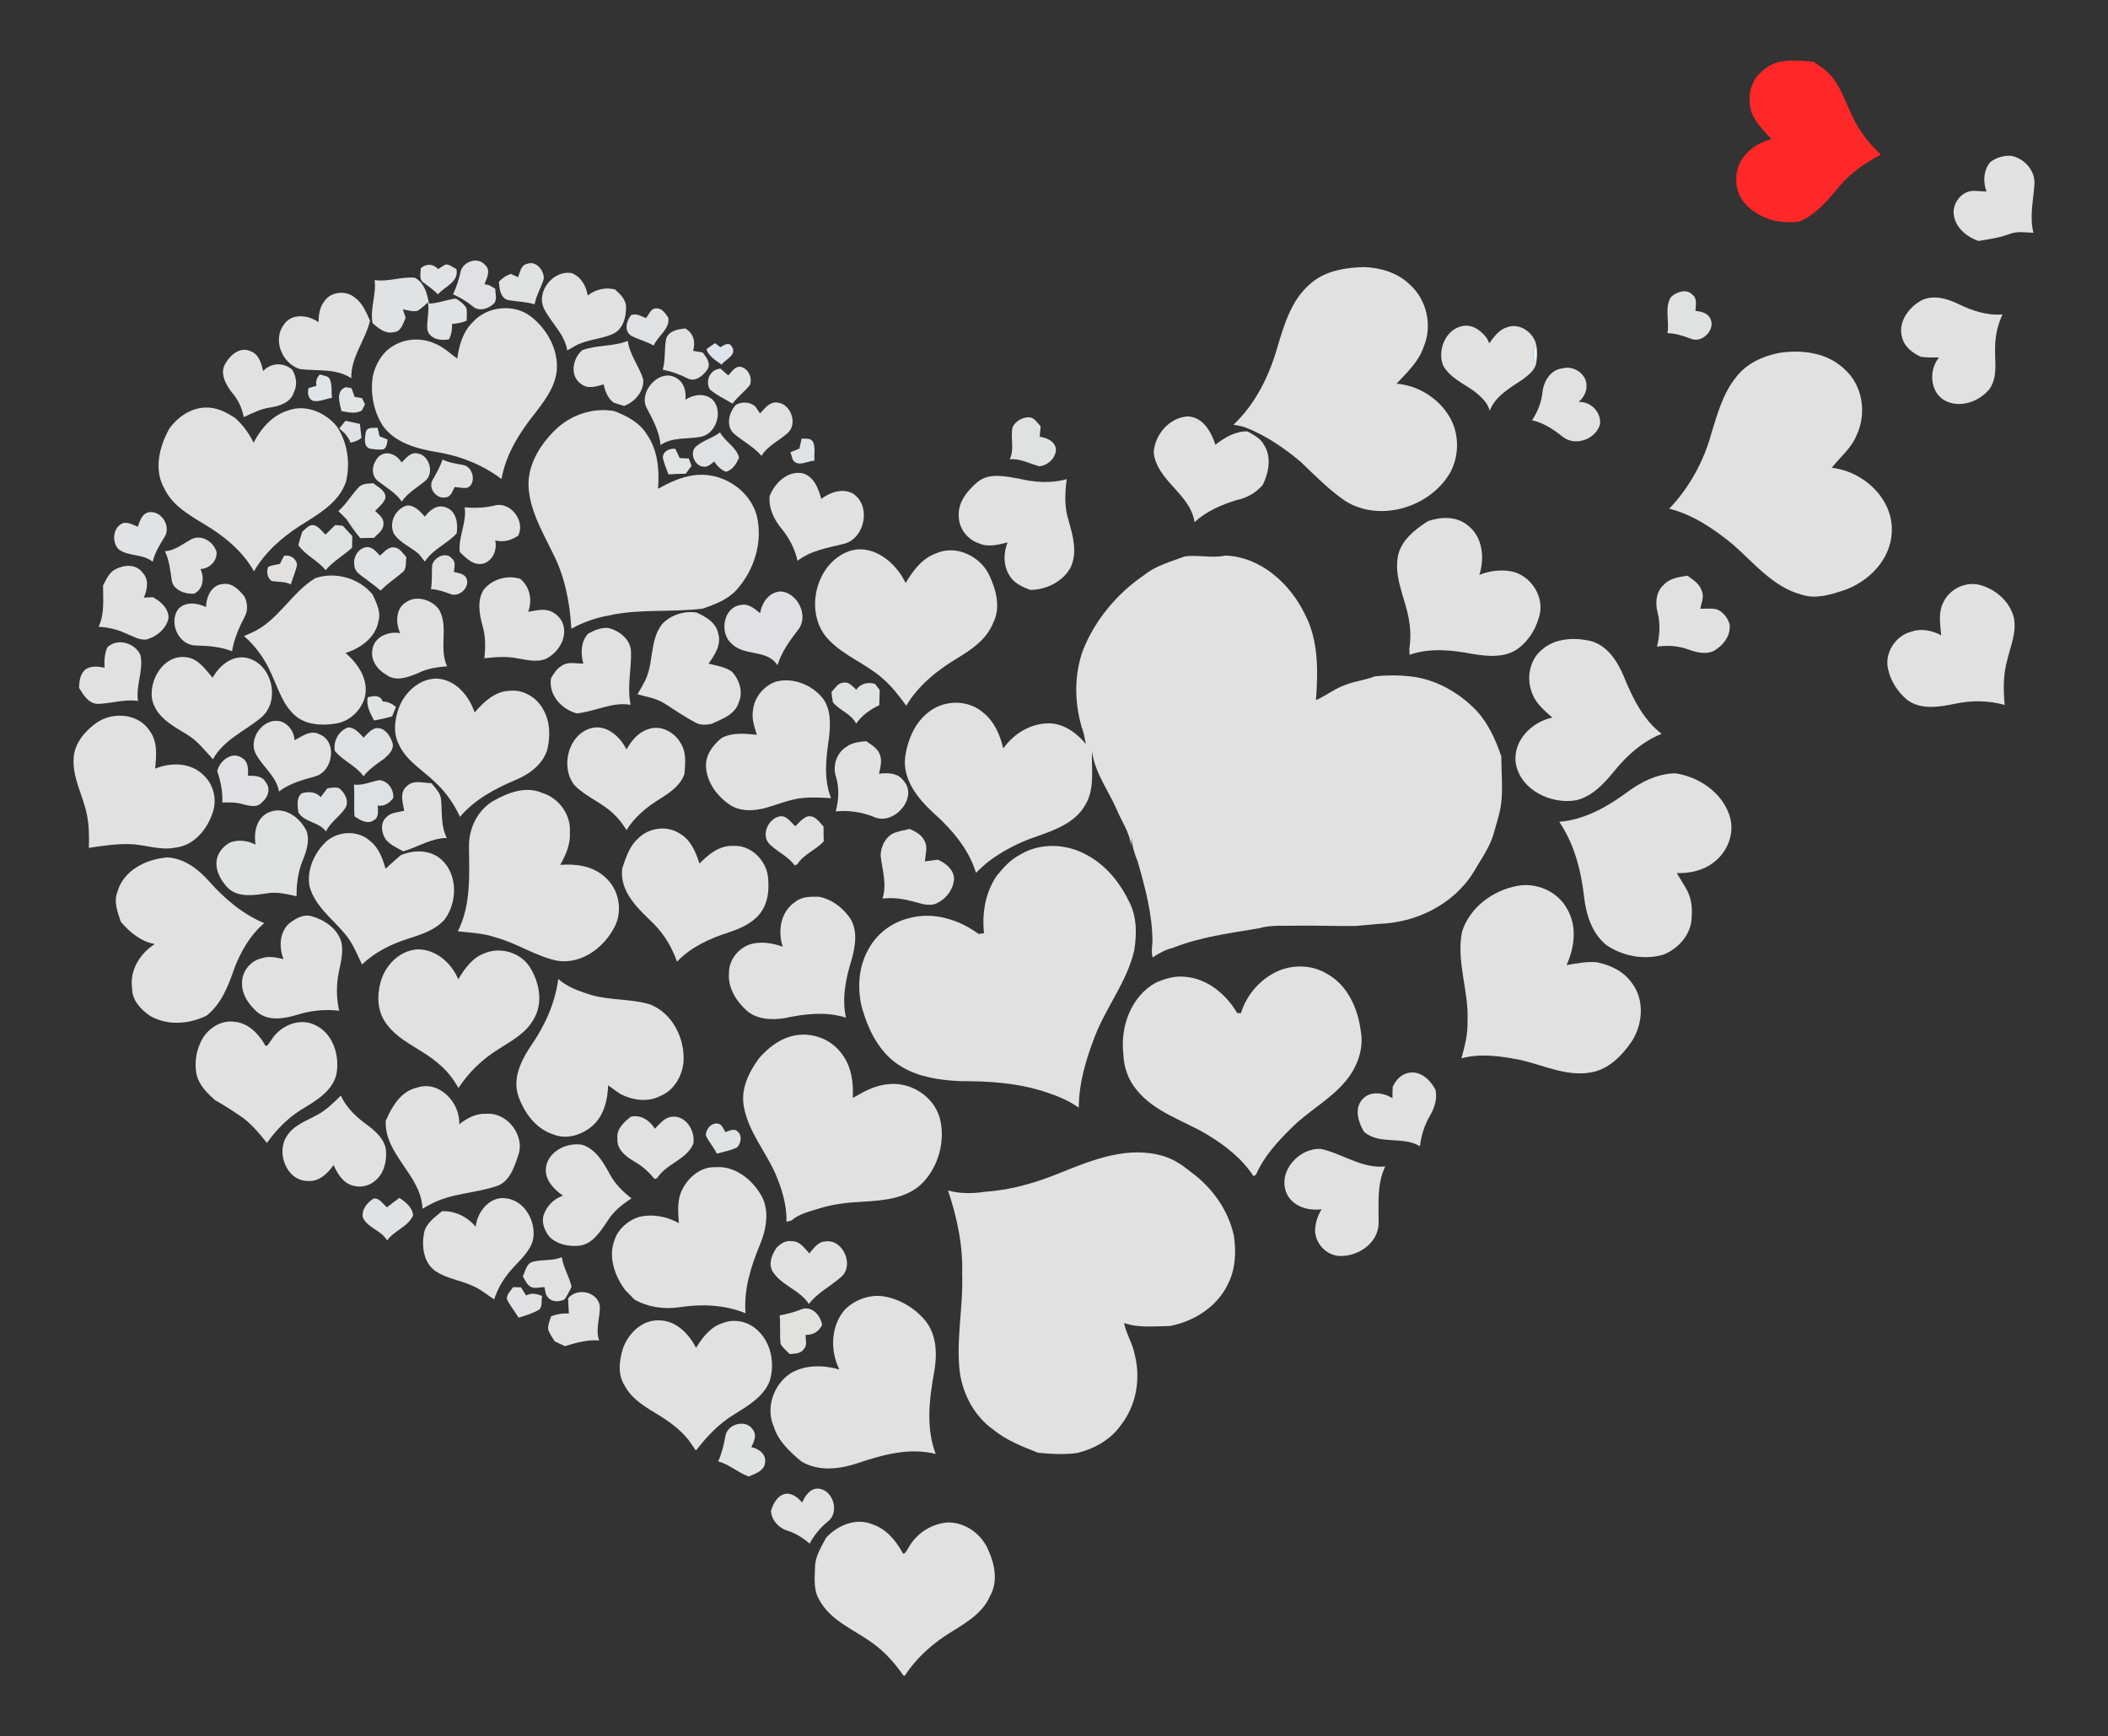 <?xml version="1.0" encoding="utf-8"?>
<!DOCTYPE svg PUBLIC "-//W3C//DTD SVG 1.1//EN" "http://www.w3.org/Graphics/SVG/1.1/DTD/svg11.dtd">
<svg version="1.1" id="Layer_1" xmlns="http://www.w3.org/2000/svg" xmlns:xlink="http://www.w3.org/1999/xlink" x="0px" y="0px"
	 viewBox="1075.385 392.467 826.658 680.962" enable-background="new 1075.385 392.467 826.658 680.962"
	 xml:space="preserve">
<rect x="1075.385" y="392.467" width="826.658" height="680.962" fill="#333333" stroke="none"/>
<g id="_x23_398ec9ff">
</g>
<g id="_x23_3c96d4ff">
</g>
<g id="_x23_3e9cddff">
</g>
<g id="_x23_3b96d5ff">
</g>
<g id="_x23_3a90cdff">
</g>
<g id="_x23_388bc7ff">
</g>
<g id="_x23_3585beff">
</g>
<g id="_x23_327eb4ff">
</g>
<g id="_x23_2f77aaff">
</g>
<g id="_x23_2e72a3ff">
</g>
<g id="_x23_2c6e9eff">
</g>
<g id="_x23_2a6995ff">
</g>
<g id="_x23_286591ff">
</g>
<g id="_x23_266088ff">
</g>
<g id="_x23_255c83ff">
</g>
<g id="_x23_41a2e5ff">
</g>
<g id="_x23_43a7ebff">
</g>
<g id="_x23_45adebff">
</g>
<g id="_x23_46adf1ff">
</g>
<g id="_x23_49b5f1ff">
</g>
<g id="_x23_48b3f6ff">
</g>
<g id="_x23_4bbcfbff">
</g>
<g id="_x23_4fc4feff">
</g>
<g id="_x23_52cdffff">
</g>
<g id="_x23_56d5feff">
</g>
<g id="_x23_59ddffff">
</g>
<g id="_x23_3789c2ff">
</g>
<g id="_x23_3c95d4ff">
</g>
<g id="_x23_5ee7ffff">
</g>
<g id="_x23_3b92d1ff">
</g>
<g id="_x23_388cc8ff">
</g>
<g id="_x23_3e9cdcff">
</g>
<g id="_x23_337fb5ff">
</g>
<g id="_x23_63f1ffff">
</g>
<g id="_x23_7a9fb5ff">
</g>
<g id="_x23_2d72a3ff">
</g>
<g id="_x23_22567dff">
</g>
<g id="_x23_2c6d9bff">
</g>
<g id="_x23_3583bbff">
</g>
<g id="_x23_6bfaffff">
</g>
<g id="_x23_3789c3ff">
</g>
<g id="_x23_205073ff">
</g>
<g id="_x23_3c96d5ff">
</g>
<g>
	<path fill="#FF2728" d="M1766.43,420.4c5.25-5.3,13.2-4.24,19.95-3.78c2.79,1.8,5.64,3.65,7.7,6.32
		c3.17,4.12,4.91,9.09,7.08,13.77c2.67,6.25,6.86,11.77,11.82,16.39c-5.87,3.16-11.57,6.89-15.92,12.02
		c-4.61,5.55-9.32,11.44-16.19,14.28c-6.05,0.69-12.53-0.25-17.51-3.95c-4.2-2.59-7.28-7.4-7.05-12.42
		c-0.5-7.91,6.45-14.39,13.79-15.93c-2.93-3.14-6.02-6.31-7.74-10.29C1760.41,431.17,1761.56,424.22,1766.43,420.4z"/>
	<path fill="#E1E1E1" d="M1855.91,456c2.3-1.7,5.27-2.66,8.16-2.42c5.22,1,9.69,5.96,9.09,11.46
		c-0.41,6.23-1.95,12.51-0.35,18.72c-3.18-0.1-6.49-0.72-9.52,0.53c-3.88,1.47-8.01,2-12.06,2.69
		c-4.51-1.56-9.02-5.22-9.65-10.21c-0.75-4.72,3.41-9.87,8.33-9.43c1.47,0.05,2.97,0.14,4.49,0.24
		C1852.97,463.73,1853.19,459.22,1855.91,456z"/>
	<path fill="#E1E1E1" d="M1589.03,503.94c5.72-5.23,13.74-6.53,21.22-6.73c6.44,0.22,13.11,2.16,17.85,6.73
		c6.8,5.93,9.13,16.29,5.57,24.58c-1.97,5.84-6.55,10.05-10.63,14.43c8.04,0.62,15.69,5.19,20.1,11.93
		c4.43,6.43,4.73,15.33,1.3,22.26c-7.52,14.06-27.57,20.44-41.36,11.89c-6.53-4.42-12-10.09-17.68-15.48
		c-6.55-5.5-13.79-10.42-21.79-13.53c-1.5-0.49-3.01-0.71-4.52-0.96c8.78-8.32,14.22-19.54,17.41-31.07
		C1579.12,519.34,1581.93,510.05,1589.03,503.94z"/>
	<path fill="#E1E1E1" d="M1288.94,513.92c-3.77-6.7,3.31-15.73,10.68-14.33c3.61,1.41,5.66,5.07,6.24,8.76
		c3.04-2.36,6.9-3.34,10.69-2.37c2.06,1.82,4.37,3.99,4.34,6.99c0.08,4.05-1.33,8.95-5.44,10.58
		c-5.12,2.19-11.04,2.1-15.75,5.32c-0.47,0.25-1.41,0.74-1.88,0.99C1296.81,523.53,1291.76,519.33,1288.94,513.92z"/>
	<path fill="#E1E1E1" d="M1202.65,510.52c2.61-3.81,8.57-4.26,11.97-1.27c3,2.2,4.37,5.73,5.87,9c-1.85,7.75-7.6,14.29-7.33,22.57
		c-5.97-4-13.47-2.73-20.22-3.62c-6.98-2.19-10.8-11.54-6.16-17.54c3.06-4.46,9.55-3.67,13.48-0.85
		C1200.37,515.91,1200.74,512.84,1202.65,510.52z"/>
	<path fill="#E1E1E1" d="M1829.19,510.11c4.61-2.04,9.85-0.54,14.16,1.58c5.37,2.63,11.25,4.59,17.32,4.1
		c-1.79,3.81-2.77,7.97-2.87,12.17c-0.37,5.6,1.27,11.86-2.07,16.85c-3.99,5.26-12.12,8.07-18.06,4.52
		c-5.54-3.48-5.89-11.87-1.9-16.66c-2.37,0.02-4.72,0.01-7.05-0.24c-3.32-1.5-6.51-3.93-7.43-7.63
		C1819.51,518.74,1824.04,512.81,1829.19,510.11z"/>
	<path fill="#E1E1E1" d="M1260.8,518.8c5.56-6.24,15.94-7.35,22.64-2.3c5.96,4.58,10.31,11.82,10.35,19.46
		c0.1,6.84-4.05,12.68-8.04,17.86c-6.24,7.77-11.99,16.54-13.69,26.53c-7.44-5.64-16.31-9.12-25.49-10.61
		c-7.72-1.29-16.13-3.54-20.99-10.18c-3.75-5.8-5.09-12.99-3.95-19.78c1.11-4.79,3.87-9.44,8.28-11.85
		c4.78-2.82,10.87-3.01,15.92-0.77c3.37,1.31,5.99,3.85,8.87,5.96C1255.4,527.92,1256.91,522.55,1260.8,518.8z"/>
	<path fill="#E1E1E1" d="M1641.27,535.72c-2.29-5.95,1.05-14.23,7.73-15.4c3.96-0.75,7.41,1.93,9.58,4.98
		c0.2,0.45,0.61,1.35,0.81,1.8c1.87-2.58,3.88-5.39,7.11-6.33c4.98-1.78,10.39,2.21,11.38,7.13
		c-1.82,2.09-1.42,4.91-0.08,7.14c-0.63,2.81-3.21,4.63-5.37,6.29c-4.91,3.29-10.63,6.43-12.86,12.25
		c-0.76-3.24-3.41-5.48-5.83-7.52C1649.37,542.9,1643.96,540.68,1641.27,535.72z"/>
	<path fill="#E1E1E1" d="M1163.86,534.92c1.87-3.37,5.88-6.65,9.89-4.67c3.2,1.21,4.1,4.74,4.85,7.72c3-3.28,8.05-3.49,11.38-0.51
		c1.64,2.71,2.13,6.09,0.59,8.99c-1.22,3.97-5.61,5.24-9.26,5.84c-3.7,0.5-6.99,2.27-10.34,3.76
		c-0.66-3.55-2.2-6.83-4.56-9.54C1163.97,543.4,1161.35,538.68,1163.86,534.92z"/>
	<path fill="#E1E1E1" d="M1756.31,540.24c4.04-5.24,10.33-8.09,16.69-9.35c8.91-1.41,19.01-0.16,25.73,6.39
		c7.08,6.22,8.73,17.17,4.86,25.57c-2.02,5.25-6.5,8.79-9.89,13.08c12.37,1.33,24.14,12.08,23.56,25.07
		c-0.36,10.91-9.1,19.71-19.02,23.05c-5.18,1.67-10.84,3.45-16.24,1.66c-11.24-2.92-18.72-12.44-27.1-19.76
		c-7.38-6.02-15.57-11.64-24.91-13.98c7.91-8.33,13.58-18.62,16.56-29.71C1748.92,554.6,1751.12,546.55,1756.31,540.24z"/>
	<path fill="#E1E1E1" d="M1688.07,536.95c4.36-1.32,9.72,2.23,9.46,7c0.05,2.48-1.33,4.59-3.1,6.19
		c4.72-0.38,9,4.05,8.39,8.75c-1.64,5.87-9.72,8.78-14.59,4.89c-3.6-2.86-7.48-5.47-12.04-6.49
		c2.18-3.34,3.72-7.11,4.09-11.11C1680.76,541.98,1683.48,537.41,1688.07,536.95z"/>
	<path fill="#E1E1E1" d="M1188.4,553.43c6.83-2.5,14.49,0.74,18.96,6.12c4.29,6.25,5.45,14.3,3.77,21.61
		c-2.73,8.54-11.13,13.08-18.22,17.58c-7.09,4.58-13.69,10.41-17.93,17.8c-4.52-8.11-12.01-14.09-19.91-18.73
		c-5.82-3.55-12.14-7.24-15.19-13.65c-4.29-7.39-2.05-16.53,1.9-23.56c3.27-4.6,8.42-8.17,14.21-8.29
		c4.3-0.16,8.27,1.82,11.72,4.2c2.99,2.68,5.35,5.97,7.13,9.57C1177.72,560.48,1182.19,555.31,1188.4,553.43z"/>
	<path fill="#E1E1E1" d="M1293.13,561.06c6.06-5.88,14.69-8.84,23.08-7.39c5,1.9,10.07,4.54,12.92,9.29
		c4.25,6.17,4.88,13.91,4.3,21.18c4.34-2.35,8.86-4.58,13.82-5.24c10.73-1.71,22.26,5.43,24.97,16.06
		c2.36,10.28-1.13,21.32-8.17,29.03c-3.46,3.71-8.32,5.49-12.98,7.15c-12.3,1.57-24.84-0.01-37.01,2.71
		c-5.12,0.93-10.08,2.68-14.63,5.19c-0.55-10.26-2.54-20.51-7.29-29.7c-0.19-0.39-0.58-1.18-0.78-1.58
		c-3.87-7.81-8.28-15.77-8.72-24.67C1282.38,574.55,1287.24,566.83,1293.13,561.06z"/>
	<path fill="#E1E1E1" d="M1527.81,570.06c0.32-7.02,6.08-13.8,13.24-14.28c6.07,0.16,9.31,6,10.94,11.1
		c3.69-2.78,7.76-5.36,12.59-5.23c2.41,1.4,5.14,2.67,6.48,5.29c3.07,4.71,1.86,10.87-0.44,15.63c-2.58,3.1-6.3,5.2-10.23,6
		c-5.99,1.84-11.89,4.37-16.56,8.65C1542.13,586.1,1529.22,581.21,1527.81,570.06z"/>
	<path fill="#E1E1E1" d="M1377.21,586.98c2.02-5.08,6.89-9.91,12.78-8.94c4.49,1.17,6.43,6.01,7.44,10.1
		c3.45-2.63,8.37-4.33,12.44-2.1c7.22,4.73,4.77,17.33-3.26,19.65c-6.38,1.6-13.13,2.58-18.48,6.73
		c-0.99-4.58-3.15-8.78-6.08-12.4C1378.99,596.35,1376.72,591.9,1377.21,586.98z"/>
	<path fill="#E1E1E1" d="M1458.63,581.59c4.59-3.88,11.01-2.31,16.38-1.4c6.1,1.48,12.58,1.94,18.69,0.19
		c-0.69,5.33-0.99,10.87,0.69,16.07c1.69,6.01,3.71,12.81,0.73,18.77c-3.12,5.47-9.56,8.59-15.74,8.6
		c-2.77-1.07-5.65-2.3-7.5-4.72c-3-3.91-3.22-9.42-1.36-13.88c-3.59,0.82-7.47,1.97-11.02,0.41c-4.59-1.38-8.07-5.78-8.13-10.6
		C1450.93,589.58,1454.7,584.9,1458.63,581.59z"/>
	<path fill="#E1E1E1" d="M1635.34,596.87c5.01-1.74,10.96-2.04,15.36,1.43c6.09,4.39,7,12.88,4.82,19.62
		c4.1-1.63,8.66-2.2,13.02-1.28c6.99,1.73,12.1,9.21,10.74,16.37c-1.13,5.34-4.08,10.41-8.45,13.73
		c-5.17,3.83-11.99,3.17-17.95,2.2c-8.12-1.57-16.77-2.44-24.73,0.32c-0.02-0.55-0.07-1.65-0.09-2.2
		c0.47-3.33,0.58-6.72,0.06-10.04c-1.04-8.81-6.08-17.03-4.61-26.11C1624.64,604.5,1630.18,600.19,1635.34,596.87z"/>
	<path fill="#E1E1E1" d="M1408.13,608.71c9.43-3.3,18.55,4.26,22.4,12.4c2.86-4.79,6.42-9.66,11.9-11.6
		c7.68-3.51,17.16,0.94,20.75,8.25c2.83,5.82,4.8,12.99,1.63,19.09c-2.42,6.15-8.05,10.09-13.47,13.42
		c-8.06,4.79-15.72,10.8-20.57,18.97c-2.81-3.88-5.74-7.71-9.41-10.82c-6.47-5.67-14.89-8.69-20.89-14.93
		C1390.51,633.41,1394.86,613.7,1408.13,608.71z"/>
	<path fill="#E1E1E1" d="M1524.13,617.95c4.61-3.7,10.39-5.19,15.82-7.25c5.32-0.76,10.7,0.82,16.03-0.35
		c13.9,0.53,25.44,11.11,31.22,23.2c5.32,10.28,5.07,22.26,4.24,33.5c4-1.74,7.44-4.61,11.62-6
		c3.68-1.49,7.71-1.81,11.41-3.33c4.5-0.48,9.07-0.52,13.58-0.03c10.17,0.98,19.56,6.35,26.53,13.68
		c4.56,5.05,7.38,11.36,9.54,17.74c0.01,6.3,0.7,12.63-0.11,18.92c-0.6,4.15-2.02,8.13-3.11,12.17
		c-1.7,5.16-4.94,9.59-7.62,14.26c-7.81,12.69-22.62,19.96-37.28,20.34c-3.01,0.26-6,0.59-8.98,0.82
		c-7.35,0.08-14.69-0.18-22.03-0.13c-5.4,0.19-10.9-0.43-16.16,1.08c-11.36,1.91-22.91,3.38-33.67,7.7
		c-2.84,0.65-5.36,2.11-7.75,3.71c-0.6-1.99-0.23-4.03-0.1-6.03c0.04-10.76-2.82-21.2-5.74-31.47
		c-1.2-3.09-2.35-6.22-2.39-9.57c-0.11,1.06-0.21,2.13-0.28,3.21c-0.48-5.2-3.7-9.49-5.61-14.21
		c-3.32-7.54-8.57-14.38-9.66-22.73c-0.33,6.96,1.19,14.52-2.58,20.85c-3.99,7.22-12.26,10.06-19.57,12.63
		c-6.83,2.35-13.32,5.69-19.02,10.12c-1.51,1.26-2.92,2.63-4.33,3.99c-2.89-9.33-9.38-16.93-16.53-23.33
		c-6.27-5.73-12.51-13.39-11.21-22.47c1.05-6.8,4.02-13.7,9.83-17.72c6.04-4.42,15.15-4.28,20.8,0.76
		c4.32,3.45,6.54,8.74,7.8,13.99c4.28-6.08,11.38-10.27,18.96-9.81c5.48,0.52,9.98,3.95,13.42,8.05
		c-0.46-2.32-0.83-4.58-1.67-6.76c-2.8-9.67-2.92-20.22,0.45-29.77C1504.74,635.63,1513.43,625.23,1524.13,617.95z"/>
	<path fill="#E1E1E1" d="M1198.96,619.24c7.86-2.72,17.24-0.08,22.52,6.36c1.48,3.24,3.39,6.74,2.34,10.42
		c-1.12,6.45-7.03,10.72-12.94,12.53c5.03,4.33,9.24,10.53,7.55,17.51c-1.55,5.08-5.82,9.2-11.11,10.14
		c-5.53,0.92-11.93,0.72-16.32-3.21c-4.73-4.17-6.5-10.44-9.07-15.95c-2.47-5.77-6.1-11.02-10.86-15.12
		c0.95-0.42,1.91-0.83,2.89-1.26C1184.38,636.09,1189.49,625.06,1198.96,619.24z"/>
	<path fill="#E1E1E1" d="M1727.85,621.8c2.35-2.61,5.99-3,9.26-3.57c2.17,1.59,4.75,3.11,5.58,5.87c1.14,2.3-0.12,4.79-0.52,7.12
		c2.12,0.01,4.34-0.28,6.47,0.22c2.45,0.93,4.18,3.27,4.98,5.71c0.61,3.91-1.73,7.56-4.85,9.71c-3.12,2.64-7.61,1.68-11.1,0.4
		c-3.99-1.52-8.3-1.82-12.49-1.18c1.11-4.4,1.35-9.01,0.24-13.44C1724.41,628.93,1724.8,624.48,1727.85,621.8z"/>
	<path fill="#E1E1E1" d="M1264.94,623.93c3.3-4.32,9.25-6.04,14.43-4.48c3.87,3.18,4.85,8.37,3.13,12.96
		c2.15-0.32,4.32-0.91,6.54-0.76c3.83,0.32,7.22,3.59,7.54,7.46c0.5,4.9-2.79,9.48-6.99,11.69
		c-3.65,1.59-7.7,0.41-11.44-0.16c-4.24-0.86-8.57-0.47-12.82-0.01c0.45-4.22,0.52-8.54-0.69-12.64
		C1263.4,633.44,1262.41,628.24,1264.94,623.93z"/>
	<path fill="#E1E1E1" d="M1837.59,628.47c2.54-5.22,8.97-8.17,14.57-6.5c6.07,1.79,11.58,6.61,13.01,12.95
		c1.05,5.54-1.31,10.89-2.58,16.18c-1.67,5.79-1.62,11.88-1.06,17.83c-6.41-1.8-13.18-1.85-19.66-0.42
		c-6.14,1.26-13.36,2.46-18.7-1.66c-3.59-3.05-6.32-7.22-7.34-11.83c-1.6-6.34,2.89-13.39,9.21-14.85
		c3.87-1.34,8.07-0.44,11.59,1.46C1836.26,637.27,1835.37,632.51,1837.59,628.47z"/>
	<path fill="#E1E1E1" d="M1234.54,628.72c4.06-2.99,10.25-1.06,13.03,2.82c3.88,6.84-0.22,15.17,3.15,22.24
		c-3.87,0.34-7.78,0.82-11.27,2.62c-3.85,1.63-8.82,3.57-12.57,0.7c-3.54-1.96-6.33-5.82-5.42-10.03
		c0.73-4.9,6.42-7.17,10.85-6.26C1230.55,636.91,1230.44,631.17,1234.54,628.72z"/>
	<path fill="#E1E1E1" d="M1335.13,637.12c3.41-3.54,8.64-5.18,13.5-4.41c3.53,1.67,7.49,3.86,8.35,8.05
		c1.47,4.35-1.29,8.57-3.74,11.97c3.06,0.77,6.32,1.26,9.02,3.03c3.06,3.11,4.68,8.03,2.82,12.19
		c-1.45,4.82-6.63,6.54-10.73,8.42c-2.06,0.35-4.27,0.6-6.14-0.48c-4.33-2.26-8.34-5.06-12.45-7.66
		c-3.15-1.97-6.91-2.47-10.41-3.48c0.95-1.59,1.89-3.19,2.75-4.83C1331.97,652.82,1329.9,643.63,1335.13,637.12z"/>
	<path fill="#E1E1E1" d="M1306.01,640.99c2.33-1.33,5.03-2.43,7.77-2.26c4.4,0.98,8.91,4.47,9.06,9.31
		c0.21,6.96-1.64,13.92-0.16,20.85c-7.33-1.26-13.97,2.7-21.13,3.36c-6-1.62-11.15-7.29-10.08-13.8
		c1.06-1.84,2.26-3.71,4.13-4.84c2.46-1.79,5.69-0.83,8.53-0.9C1303.06,648.77,1303.1,644.15,1306.01,640.99z"/>
	<path fill="#E1E1E1" d="M1680.16,647.18c5.11-4.44,12.49-4.78,18.83-3.37c6.68,1.69,10.65,7.94,13.17,13.91
		c3.38,8.35,7.52,16.91,14.82,22.55c-7.35,2.94-13.39,8.28-18.34,14.34c-4.02,4.94-8.62,10.09-15.04,11.69
		c-9.85,1.76-21.96-3.9-23.79-14.46c-1.31-8.71,6.2-16.32,14.33-17.94c-3.02-2.7-6.3-5.36-7.8-9.24
		C1673.81,658.82,1675.06,651.25,1680.16,647.18z"/>
	<path fill="#E1E1E1" d="M1117.49,646.33c3.98-3.82,10.88-1.69,12.98,3.07c1.27,6-1.89,11.89-0.97,17.97
		c-5.24-0.77-10.33,0.95-15.51,1.15c-3.8,0.12-5.86-3.53-7.63-6.29c0.13-2.61,0.42-5.53,2.62-7.29c2.22-1.42,4.93-1.09,7.4-0.61
		C1116.26,651.61,1116.35,648.84,1117.49,646.33z"/>
	<path fill="#E1E1E1" d="M1135.1,667.03c-1.55-7.63,4.35-17.77,12.99-16.85c4.91,0.38,7.75,4.72,10.69,8.09
		c2.51-4.64,7.46-8.85,13.07-7.85c10.12,1.92,13.8,16.75,6.02,23.4c-6.39,5.35-14.8,8.74-18.97,16.43
		c-3.23-3.5-6.17-7.39-10.35-9.83C1143.12,677.13,1136.71,673.73,1135.1,667.03z"/>
	<path fill="#E1E1E1" d="M1231.73,670.23c2.32-6.29,8.26-11.85,15.26-11.62c7.22,0.56,12.35,6.8,14.52,13.27
		c3.5-4.01,7.78-8.21,13.43-8.47c5.45-0.71,10.89,2.46,13.43,7.25c2.73,4.6,2.86,10.27,1.74,15.37
		c-1.56,6.05-7.1,10.05-12.59,12.36c-8.07,3.38-16.03,7.66-21.76,14.44c-2.24-4.96-5.38-9.5-9.35-13.22
		c-4.99-5.02-11.77-8.63-14.7-15.39C1229.5,679.83,1230.19,674.71,1231.73,670.23z"/>
	<path fill="#E1E1E1" d="M1379.61,659.8c6.65-1.76,13.95,1.13,18.26,6.32c3.53,4.45,3.18,10.47,2.6,15.78
		c-1.13,7.78-2.2,16.09,0.82,23.59c-3.77-0.21-7.55-0.43-11.3-0.04c-4.86,0.5-9.39,2.45-14.04,3.78
		c-4.69,1.29-9.93,1.67-14.22-1.03c-5.07-3.41-9.28-8.93-9.49-15.23c-0.19-4.55,2.84-8.4,6.19-11.13
		c4.27-2.19,9.17-1.66,13.77-1.2c-0.98-3.07-2.09-6.25-1.55-9.52C1371.13,666.04,1374.83,661.49,1379.61,659.8z"/>
	<path fill="#E1E1E1" d="M1112.12,676.77c6.27-5.28,17.11-5,21.85,2.17c3.32,4.28,2.74,9.91,2.26,14.96
		c6.06-2.47,13.65-2.44,18.65,2.26c4.09,3.59,5.74,9.56,3.99,14.74c-2.1,6.7-7.33,13.19-14.73,13.99
		c-5.46,1.13-10.81-0.82-16.21-1.27c-5.94-0.46-11.85,0.51-17.7,1.36c0.14-4.53,0.11-9.11-0.89-13.56
		c-1.58-7.46-5.85-14.49-5.02-22.33C1104.9,683.99,1108.2,679.84,1112.12,676.77z"/>
	<path fill="#E1E1E1" d="M1175.75,688.22c-3.33-6.04,3.11-14.78,9.92-12.75c3.04,1.05,5.08,4.13,5.23,7.31
		c2.95-1.57,6.3-4.2,9.77-2.33c7.22,2.82,5.25,14.74-1.78,16.53c-4.93,1.4-9.98,2.7-14.1,5.92
		C1183.77,696.89,1178.48,693.31,1175.75,688.22z"/>
	<path fill="#E1E1E1" d="M1300.74,700.51c-5.68-6.99-2.7-19.64,6.16-22.39c6.17-1.82,11.59,3.15,14.17,8.27
		c1.92-3.38,4.52-6.67,8.38-7.89c4.85-1.9,10.34,0.99,12.79,5.3c2.39,3.59,1.92,8.18,1.53,12.25c-1.47,4.35-5.5,7.12-9.21,9.48
		c-5.26,3.2-10.22,7.16-13.46,12.48c-1.52-2.39-3.23-4.66-5.32-6.57C1311.22,707.17,1305.17,704.94,1300.74,700.51z"/>
	<path fill="#E1E1E1" d="M1407.33,685.35c2.18-1.7,5.02-1.88,7.67-2.23c2.1,1.4,4.52,2.8,5.45,5.31
		c0.9,2.44,0.21,5.05-0.38,7.48c3.32-0.41,7.22-0.42,9.47,2.53c6.2,6.54-3.22,17.53-10.92,14.64
		c-4.88-2.12-10.21-2.89-15.5-2.4c1.21-4.5,1.44-9.23,0.06-13.71C1401.81,692.78,1403.49,687.65,1407.33,685.35z"/>
	<path fill="#E1E1E1" d="M1712.82,703.63c5.68-4.26,12.27-7.78,19.55-7.89c9.11,1.38,18.07,7.31,21.14,16.28
		c2.42,6.62-0.46,14.4-5.97,18.55c-4.12,3.31-9.42,4.44-14.59,4.31c1.32,2.31,2.82,4.52,4.08,6.88
		c1.98,3.73,2.07,8.15,1.59,12.26c-0.92,5.91-5.56,10.71-10.99,12.87c-7.39,2.12-15.53,0.65-21.94-3.52
		c-5.99-4.57-8.34-12.19-9.13-19.38c-1.18-10.25-3.85-20.59-9.71-29.22C1696.45,713.99,1705.17,709.21,1712.82,703.63z"/>
	<path fill="#E1E1E1" d="M1268.62,706.71c5.76-3.31,12.98-6.16,19.48-3.24c6.48,1.99,11.31,8.63,10.75,15.47
		c0.32,4.58-1.58,8.83-3.78,12.71c6.14-0.47,12.82,0.42,17.52,4.77c5.58,4.72,7.18,13.37,3.68,19.79
		c-4.14,7.97-12.91,14.49-22.25,13.06c-8.54-1.7-15.81-6.9-24.18-9.12c-4.8-1.72-9.91-1.85-14.91-2.44
		c5.11-10.12,4.51-21.7,4.37-32.69C1259.05,717.82,1262.36,710.51,1268.62,706.71z"/>
	<path fill="#E1E1E1" d="M1325.46,721.48c4.1-4.36,11.27-5.45,16.36-2.19c4.39,2.43,6.42,7.3,7.87,11.85
		c3.54-3.63,7.91-7.22,13.3-6.93c6.74-0.38,12.67,5.42,13.53,11.91c0.52,4.49,0.25,9.38-2.2,13.33
		c-2.9,4.7-8.18,7.04-13.22,8.7c-7.41,2.39-14.8,5.74-20.23,11.49c-1.9-5.5-4.94-10.6-9.01-14.75
		c-6.01-5.91-13.63-12.5-12.46-21.88C1320.82,728.9,1322.12,724.49,1325.46,721.48z"/>
	<path fill="#E1E1E1" d="M1202.39,723.43c4.51-5.07,13.23-5.79,18.22-1.05c3.39,2.64,4.8,6.83,6,10.8
		c1.9-1.85,3.93-3.56,5.92-5.31c5.15-2.18,11.53-2.22,15.9,1.66c6.5,5.84,6.33,16.52,1.49,23.34
		c-3.6,4.27-9.14,6.02-14.27,7.68c-6.72,2.08-13.2,5.28-18.3,10.19c-2.02-4.23-3.76-8.68-6.88-12.25
		c-4.89-5.8-11.57-10.68-13.67-18.31C1195.61,734.17,1198.3,727.78,1202.39,723.43z"/>
	<path fill="#E1E1E1" d="M1475.56,727.58c7.8-4.71,18.11-4.26,25.94,0.16c7.63,3.99,13.21,11.06,16.86,18.73
		c2.91,5.8,2.81,12.58,1.8,18.84c-2.85,12.15-10.95,22.06-15.4,33.56c-3.47,8.94-6.29,18.33-6.33,27.99
		c-4.09-2.86-8.74-4.74-13.46-6.25c-10.64-3.47-21.95-4.16-33.06-4.13c-7.81-0.4-15.89-1.47-22.73-5.52
		c-8.84-5.02-13.53-14.78-16.02-24.24c-1.57-7.31-1.01-15.33,2.77-21.91c3.23-6.18,9.29-10.67,16.04-12.28
		c9.39-2.59,19.51,0.57,27.17,6.21c0.53-0.07,1.59-0.2,2.12-0.27c-0.82-7.84,0.51-15.91,4.98-22.52
		C1468.87,732.71,1471.76,729.49,1475.56,727.58z"/>
	<path fill="#E1E1E1" d="M1121.42,742.28c2.33-8.54,11.38-12.93,19.61-13.54c6.74,0.36,12.31,4.76,16.61,9.64
		c5.98,6.71,13,12.64,21.36,16.14c-5.49,4.65-9.17,11.05-11.7,17.7c-2.38,6.8-5.02,13.93-10.89,18.55
		c-6.88,3.42-15.43,4.04-22.22,0.09c-3.63-2.51-7.09-6.2-7.01-10.9c-1-7,3.15-13.59,8.89-17.25
		c-5.5-1-9.76-4.61-13.3-8.71C1121.55,750.26,1119.87,746.19,1121.42,742.28z"/>
	<path fill="#E1E1E1" d="M1648.74,757.81c3.02-9.43,12.01-16.11,21.54-17.89c7.65-1.52,16.17,2.22,19.79,9.24
		c3.84,6.7,2.76,15.01-0.35,21.78c3.91-0.58,7.85-1.47,11.85-1.09c5.25,1.05,10.49,3.5,13.66,8c5.21,6.64,4.46,16.52-0.13,23.3
		c-3.44,4.97-7.95,9.67-13.88,11.47c-10.28,2.84-20.15-2.4-29.99-4.54c-7.46-1.42-15.31-2.6-22.75-0.53
		c1.33-4.76,2.57-9.59,2.4-14.58C1651.48,781.15,1646.34,769.64,1648.74,757.81z"/>
	<path fill="#E1E1E1" d="M1387.24,746.17c2.58-2.14,6.06-2.04,9.23-2.02c4.73,0.86,8.88,3.88,11.74,7.69
		c3.74,4.84,2.69,11.5,1.14,16.98c-2.26,7.31-3.91,15.12-2.22,22.75c-7.77-2.47-16.15-1.51-23.98,0.18
		c-5.06,0.82-10.89,0.6-14.94-2.92c-4.15-3.74-7.48-9.07-6.95-14.86c-0.07-4.84,3.4-9.28,7.81-11
		c4.33-1.48,9.04-0.72,13.26,0.77C1380.28,757.6,1381.54,749.9,1387.24,746.17z"/>
	<path fill="#E1E1E1" d="M1188.7,754.7c2.44-1.91,5.54-3.81,8.78-2.93c5.06,1.37,10.15,4.78,11.72,10.02
		c1.11,4.63-0.57,9.27-1.28,13.83c-0.66,4.39-0.51,8.91,0.47,13.25c-5.55-0.67-11.16-0.1-16.48,1.59
		c-4.98,1.52-11.13,2.59-15.52-0.96c-3.29-2.9-6.26-6.92-6.08-11.51c-0.11-4.53,3.35-8.8,7.77-9.73
		c2.78-0.97,5.69-0.26,8.47,0.35C1184.78,764.03,1184.92,758.23,1188.7,754.7z"/>
	<path fill="#E1E1E1" d="M1224.57,777.86c1.75-6.7,7.27-12.51,14.41-13.07c7.27-0.12,13.39,5.26,16.12,11.72
		c2.48-4.1,5.44-8.35,10.11-10.11c6.48-2.87,14.86-0.24,18.33,5.98c3.52,5.93,4.85,13.94,0.99,20.02
		c-3.01,5.41-8.69,8.32-13.68,11.55c-6.26,3.85-11.66,9.07-15.68,15.22c-2.06-3.7-4.7-7.07-8.02-9.7
		c-6.5-5.75-15.47-8.52-20.52-15.89C1223.38,789.03,1223.18,783.1,1224.57,777.86z"/>
	<path fill="#E1E1E1" d="M1576.42,773.35c6.16-2.7,13.62-2.5,19.41,1.06c7.95,4.39,12,13.44,13.14,22.11
		c1.42,7.03-1.27,14.33-5.72,19.76c-6.06,7.37-14.74,11.84-21.42,18.56c-5.46,5.39-10.82,11.19-13.9,18.32
		c-0.24,0.15-0.74,0.44-0.99,0.59c-4.5-6.95-11.23-12.13-18.23-16.37c-9.33-5.54-20.57-8.71-27.6-17.47
		c-3.27-3.91-5.02-8.86-5.19-13.93c-1.29-10.66,2.89-22.64,12.63-28.08c3.59-1.59,7.5-2.8,11.5-2.35
		c8.8,0.65,16.2,6.89,20.54,14.27c0.36-0.02,1.09-0.05,1.46-0.06C1564.22,782.58,1569.61,776.46,1576.42,773.35z"/>
	<path fill="#E1E1E1" d="M1294.31,776.39c3.38,3.09,7.8,4.65,12.09,6.04c7.78,2.49,16.14,1.59,23.96,3.97
		c8.84,3.55,13.68,13.4,13.06,22.6c-0.54,5.55-3.71,11.09-9.03,13.27c-4.95,2.59-10.9,1.73-15.71-0.74
		c-1.66-1.09-3.25-2.29-4.83-3.45c-0.13,5.72-1.61,11.81-5.99,15.8c-4.1,3.63-10.15,5.67-15.43,3.51
		c-7.04-2.22-11.68-8.76-13.91-15.48c-2.11-6.84,1.36-13.77,5.1-19.34C1289.04,794.77,1293.09,785.87,1294.31,776.39z"/>
	<path fill="#E1E1E1" d="M1154.82,799.74c2.52-4.13,7.24-7.17,12.22-6.58c5.37,0.32,9.54,4.43,12.1,8.86
		c0.85,1.87,1.88-0.88,2.53-1.48c3.32-5.62,10.86-9.09,17.06-6.17c7.37,3.2,10.1,12.47,8.49,19.84
		c-1.92,6.59-8.23,10.13-13.69,13.46c-5.38,3.32-9.82,7.93-13.48,13.04c-3.22-4.02-6.53-8.09-10.92-10.89
		c-3.08-2.12-6.25-4.11-9.5-5.94c-3.03-2.75-6.16-5.82-7.15-9.93C1151.5,809.13,1152.37,803.99,1154.82,799.74z"/>
	<path fill="#E1E1E1" d="M1385.73,798.87c7.14-1.97,15.26,0.72,19.64,6.74c3.9,4.92,4.76,11.35,4.44,17.44
		c0.5-0.27,1.5-0.81,2-1.08c3.71-2.22,7.79-3.98,12.16-4.33c8.65-0.9,17.61,4.86,19.96,13.33
		c2.27,8.82-0.41,18.81-6.71,25.38c-6.18,6.25-15.44,6.94-23.72,7.43c-5.73,0.29-11.47,0.91-16.95,2.65
		c-3.72,1.21-7.75,2.04-10.76,4.68c-0.49,0.13-1.47,0.4-1.96,0.53c0.12-6.66-1.87-13.11-4.49-19.15
		c-3.97-8.76-10.57-16.44-12.27-26.13c-1.27-6.91,2.07-13.57,6.07-18.98C1376.53,803.56,1380.69,800.18,1385.73,798.87z"
		/>
	<path fill="#E1E1E1" d="M1621.55,818.68c1.24-2.67,3.44-5.09,6.51-5.51c4.53-0.75,8.32,2.95,10.25,6.68
		c0.81,3.61-0.41,7.17-2.21,10.27c-2.12,3.65-3.39,7.71-3.88,11.9c-6.76-4.13-15.68-0.41-21.89-5.61
		c-2.27-3.76-4-9.12-0.68-12.8c3.07-3.45,8.22-2.67,11.79-0.45C1621.39,821.66,1621.5,820.16,1621.55,818.68z"/>
	<path fill="#E1E1E1" d="M1226.65,832.05c2.43-5.57,5.87-11.61,12.31-13.05c8.74-2.92,16.92,5.93,16.53,14.39
		c2.99-2.39,6.58-4.32,10.53-4.1c8.31-0.75,15.53,8.73,12.51,16.51c-1.57,4.66-3.41,10.37-8.67,11.93
		c-8.4,2.77-17.69,2.72-25.61,7.02c-1.08,0.55-2.15,1.14-3.18,1.75C1240.58,853.3,1226.14,845.44,1226.65,832.05z"/>
	<path fill="#E1E1E1" d="M1199.77,829.71c3.58-1.87,6.44-4.78,9.3-7.57c2.22,5.02,6.43,8.74,10.8,11.89
		c3.27,2.48,6.69,5.72,6.92,10.1c0.26,4.32-1.12,9.22-4.82,11.81c-3.3,2.61-8.52,2.51-11.62-0.36
		c-1.93-1.66-3.09-3.96-4.18-6.19c-2.3,3.36-5.73,6.65-10.14,6.23c-8.32-0.03-12.51-11.27-8.11-17.65
		C1190.57,833.69,1195.59,832.06,1199.77,829.71z"/>
	<path fill="#E1E1E1" d="M1289.42,851.01c0.42-6.77,8.1-10.67,14.22-9.58c5.58,1.73,8.49,7.16,11.1,11.94
		c2.03,3.61,5.02,6.56,8.29,9.07c-3.67,2.4-7.2,5.17-9.47,8.99c-2.79,4.11-6.04,9.32-11.54,9.62
		c-4.01,0.33-8.44-0.68-11.29-3.67c-1.73-2.25-2.93-5.14-2.27-8c1.09-3.7,4-6.79,7.69-7.98
		C1292.7,858.96,1289.29,855.57,1289.42,851.01z"/>
	<path fill="#E1E1E1" d="M1579.8,860.16c-3.32-8.42,5.09-17.64,13.63-17.1c8.52,1.91,16.04,7.79,25.18,6.87
		c-3.35,6.93-2.53,14.67-2.59,22.09c0.01,8.11-8.42,13.58-15.92,12.99c-4.75-0.58-8.56-4.64-8.98-9.38
		c-0.11-3.18,0.91-6.23,2.54-8.92C1588.3,867.45,1581.98,865.56,1579.8,860.16z"/>
	<path fill="#E1E1E1" d="M1491.03,852.49c12.8-5.2,26.86-10.83,40.79-6.56c4.07,1.24,7.56,3.72,10.84,6.37
		c8.18,6.04,14.51,14.9,16.62,24.94c0.91,6.25,0.61,12.92-2.27,18.66c-4.2,8.98-13.36,14.84-22.92,16.62
		c-5.97,0.06-12.14,0.81-17.9-1.17c0.89,4.4,3.47,8.22,4.24,12.66c2.32,9.25,0.54,19.63-5.38,27.21
		c-3.94,5.76-10.38,9.37-17.03,11.04c-5.19,0.79-10.48,0.44-15.66-0.06c-6.1-2.47-12.38-4.83-17.5-9.09
		c-7.23-5.12-11.7-13.46-13.04-22.12c-1.66-13.01,1.38-25.97,0.88-39c0.35-11.16-2.03-22.14-5.55-32.65
		c4.87,1.38,9.93,1.23,14.89,0.47C1472.06,859.16,1481.77,856.25,1491.03,852.49z"/>
	<path fill="#E1E1E1" d="M1342.92,859.01c2.42-4.9,7.41-9.1,13.13-8.79c7.23-0.56,13.69,4.37,17.36,10.24
		c3.94,5.96,2.64,13.77,0.05,20.01c-3.55,8.54-6.47,17.68-5.71,27.04c-8.16-3.35-17.16-3.69-25.79-2.39
		c-6.09,0.93-12.44,0.05-17.82-3.01c-1.14-1.25-2.32-2.44-3.5-3.61c-4.22-5.58-6.88-13.15-4.18-19.96
		c1.48-4.21,5.12-7.33,9.28-8.73c5.36-1.41,11.05-0.29,15.86,2.33C1341.29,867.75,1340.84,863.06,1342.92,859.01z"/>
	<path fill="#E1E1E1" d="M1261.94,873.56c0.57-5.88,5.68-12.27,12.11-11.09c7.41,1.01,11.76,9.46,10.33,16.37
		c-1.34,4.9-5.56,8.12-8.69,11.86c-2.91,3.31-5.15,7.18-6.51,11.38c-2.84-1.86-5.46-4.11-8.62-5.39
		c-4.71-2.15-10.09-2.79-14.42-5.73c-4.7-3.27-5.45-9.72-4.47-14.94c0.78-3.87,4.24-6.16,7.05-8.54
		C1253.89,867.3,1258.62,869.65,1261.94,873.56z"/>
	<path fill="#E1E1E1" d="M1406.79,905.99c3.76-3.69,9.06-5.7,14.34-5.22c6.73,0.85,12.98,4.6,17.27,9.82
		c4.5,5.76,4.53,13.61,3.24,20.48c-1.9,10.39-3.15,21.52,0.69,31.63c-10.16-2.61-20.66,0.25-30.32,3.5
		c-7.19,2.45-15.51,3.52-22.34-0.55c-4.48-3.76-9.06-7.9-10.85-13.67c-3.31-7.49,0.02-16.78,6.82-21.08
		c5.76-3.25,12.68-3.13,18.89-1.34C1400.84,922.1,1401.13,912.41,1406.79,905.99z"/>
	<path fill="#E1E1E1" d="M1359.08,911.27c4.62-1.78,10.08-0.38,13.55,3.09c5.23,4.89,6.65,12.98,4.62,19.67
		c-2.45,6.3-8.67,9.84-14.11,13.24c-5.91,3.58-10.66,8.69-14.86,14.1c-0.39-0.57-1.16-1.72-1.55-2.29
		c-3.08-4.76-7.7-8.26-12.42-11.26c-5.27-3.23-11.14-6.38-14.06-12.11c-2.67-4.26-2.02-9.61-0.65-14.18
		c2.09-6.09,7.59-11.59,14.42-11.23c6.56,0.11,11.51,5.29,14.33,10.77C1350.91,916.91,1354.14,912.66,1359.08,911.27z"/>
	<path fill="#E1E1E1" d="M1399.29,995.6c4.48-4.92,11.76-8.04,18.24-5.3c5.27,1.73,8.96,6.09,11.59,10.78
		c0.81,1.96,1.89-0.79,2.46-1.46c3.01-5.7,9.05-9.61,15.47-10.07c7.03-0.11,13.51,4.73,16.05,11.18
		c2.51,5.54,3.65,12.32,0.45,17.84c-2.77,6.36-8.91,10.08-14.56,13.58c-7.4,4.44-14.09,10.24-18.79,17.53
		c-0.13-0.02-0.39-0.05-0.52-0.07c-3.4-4.89-7.37-9.39-12.25-12.85c-7.11-5.18-16.19-8.58-20.64-16.65
		c-2.51-3.94-1.92-8.81-1.79-13.24C1395.12,1002.72,1397.46,999.17,1399.29,995.6z"/>
	<path fill="#E1E1E3" d="M1256.01,499.02c0.94-4.03,6.84-6.03,9.61-2.61c2.36,2.01,0.66,5.19-0.24,7.51
		c0.44,0.09,1.3,0.26,1.74,0.35c0.62,0.36,1.85,1.07,2.47,1.43c0.02,1.84,0.79,3.91-0.29,5.58
		c-2.12,2.31-6.21,3.61-8.72,1.19c-2.29-1.86-4.83-3.39-7.52-4.57C1254.36,505.05,1255.35,502.08,1256.01,499.02z"/>
	<path fill="#E1E1E3" d="M1373.47,632.97c0.68-4.25,3.63-8.54,8.34-8.54c6.53,0.72,10.82,9.72,6.57,15.01
		c-3.3,4.29-6.52,8.71-8.12,13.96c-3.85-6.39-13.22-3.45-18.06-8.59c-4.78-4.17-3.18-14.28,3.74-15.08
		C1368.92,629.05,1371.34,631.21,1373.47,632.97z"/>
	<path fill="#E1E1E3" d="M1160.58,694.89c0.88-4.04,5.82-7.99,9.73-5.15c2.47,1.36,2.46,4.48,2.32,6.95
		c2.49-0.04,5.62,0.03,6.98,2.56c2.06,2.52,0.85,6.04-1.5,7.87c-1.75,2.22-4.85,1.4-7.18,0.83
		c-2.72-0.88-5.57-0.79-8.36-0.76C1162.78,702.99,1161.89,698.85,1160.58,694.89z"/>
	<path fill="#E1E1E3" d="M1276.61,897.27c1.01,0.01,2.04,0.04,3.08,0.07c0.66,1.05,1.32,2.12,2.01,3.2
		c2.03-1.17,4.23-0.63,6.29,0.18c-0.42,1.69,0.18,3.85-1.03,5.27c-2.52,1.55-5.41,2.41-8.22,3.24
		c-1.48-2.49-3.37-4.72-4.61-7.32C1274.09,900.02,1275.64,898.71,1276.61,897.27z"/>
	<path fill="#E0E2E3" d="M1240.36,497.71c2.09-1.95,4.93-1.85,6.85,0.3c0.95-0.64,1.91-1.29,2.94-1.82
		c1.59-0.03,2.87,1.14,4.24,1.82c1.04,5.08-4.55,6.74-7.25,9.9c-1.73-1.71-3.66-3.15-5.6-4.57
		C1239.53,502.18,1240.46,499.56,1240.36,497.71z"/>
	<path fill="#E0E2E3" d="M1222.29,502.31c5.32,0.78,10.46-1.42,15.78-0.92c3.81,1.98,4.81,6.28,5.57,10.15
		c3.57-0.15,6.92-1.52,10.44-2c1.6,0.86,3.07,2.05,4.14,3.56c0.48,1.66,0.12,3.42,0.19,5.14
		c-1.86,0.76-3.82,1.15-5.79,1.29c0.17,2.09-0.23,4.14-1.16,6.02c-3.26,0.63-7.4,0-8.47-3.68
		c-0.38-3.58,0.82-7.21,0.25-10.82c-1.37,1.14-2.62,2.41-4.14,3.34c-1.95,0.38-3.85-0.25-5.72-0.61
		c0.35,1.1,0.69,2.21,1.08,3.32c-1,2.14-1.72,5.39-4.56,5.62c-3.34,0.86-6.07-1.5-8.4-3.48
		C1220.38,513.54,1223.05,508.01,1222.29,502.31z"/>
	<path fill="#E0E2E3" d="M1214.34,613.99c-0.53-3.04,1.53-6.42,4.64-6.93c2.42-0.3,3.9,1.82,5.43,3.31
		c1.68-1.38,3.27-3.68,5.77-3.18c2.12,0.21,3.12,2.41,4.57,3.72c-0.42,2.06,0.31,4.72-1.68,6.14
		c-2.77,2.39-5.9,4.35-8.39,7.05c-1.62-1.33-3.24-2.65-4.93-3.87C1217.7,618.48,1214.33,617.11,1214.34,613.99z"/>
	<path fill="#E0E2E3" d="M1217.71,870.08c-0.67-3.16,1.61-5.93,4.1-7.52c2.35-0.49,3.69,2.14,5.34,3.39
		c1.59-1.27,3.23-2.5,4.89-3.7c2.39,1.64,5.09,3.72,5.36,6.87c-2.03,4.55-7.4,5.9-10.21,9.84
		C1224.96,875.01,1219.76,874.16,1217.71,870.08z"/>
	<path fill="#E0E2E2" d="M1278.54,501.17c0.79-1.93,1.08-4.73,3.56-5.23c3.48-1.4,6.81,2.69,6.52,5.95
		c-1,3.37-2.97,6.4-3.58,9.91c-3.4-0.96-6.95-1.05-10.39-1.64c-3.12-0.86-3.41-4.53-3.63-7.19c1.31-1.41,2.89-2.5,4.75-3.06
		C1276.68,500.33,1277.6,500.75,1278.54,501.17z"/>
	<path fill="#E0E2E2" d="M1731.85,508c2.14-1.26,5.14-2.13,7.11-0.03c2.18,1.48,1.35,4.2,1.3,6.41
		c2.09,0.27,4.48,0.71,5.67,2.71c2.61,4.33-2.97,10.22-7.48,8.22c-2.97-1.12-5.99-2.12-9.18-2.2
		c0.88-4.64-1.2-9.8,1.31-14.04C1730.96,508.68,1731.38,508.33,1731.85,508z"/>
	<path fill="#E0E2E2" d="M1223.69,571.74c3.04-2.99,7.24-1.08,9.21,2.09c1.68-1.6,3.34-4.05,6.03-3.56
		c4.81,0.53,6.97,7.79,3.16,10.84c-3.12,2.62-6.84,4.59-9.14,8.08c-2.44-3.57-6.28-5.63-9.59-8.23
		C1220.6,578.35,1221.43,574.36,1223.69,571.74z"/>
	<path fill="#E0E2E2" d="M1215.83,583.82c1.44-1.85,3.89-1.63,5.99-1.83c1.9,1.61,5.19,3.01,4.65,6.02
		c-0.79,1.97-2.56,3.31-3.97,4.82c1.43,1.46,3.57,2.86,3.24,5.24c0.04,2.4-2.27,3.75-3.69,5.34
		c-1.8-0.01-3.59,0.07-5.36,0.1c-2.06-2.31-3.74-4.9-5.46-7.46c-1.05-1.07-2.09-2.11-3.18-3.1
		C1211.08,590.29,1213.11,586.75,1215.83,583.82z"/>
	<path fill="#E0E2E2" d="M1193.91,601.02c0.9-0.88,1.84-1.74,2.93-2.41c2.81-0.99,4.4,1.95,6.21,3.51
		c1.22-1.28,2.54-2.46,3.78-3.73c0.75,0.07,2.25,0.21,3,0.29c1.2,1.35,2.47,2.66,3.7,4.02
		c-0.05,1.51-0.07,3.03-0.08,4.55c-3.33,3.11-7.42,5.31-10.37,8.83c-3.07-3.86-7.91-5.75-10.71-9.85
		C1192.85,604.48,1193.33,602.74,1193.91,601.02z"/>
	<path fill="#E0E1E3" d="M1328.66,517.23c1.27-1.29,1.92-4.06,4.13-3.79c2.31-0.17,3.51,1.99,4.68,3.61
		c0.68,4.55-4.16,7.09-5.71,10.94c-2.83-1.6-6.04-2.35-8.88-3.86c-2.88-1.93-1.84-5.86,0.03-8.11
		C1324.95,515.28,1326.82,516.45,1328.66,517.23z"/>
	<path fill="#E0E1E3" d="M1348.47,567.47c2.73-2.34,6.42-3.19,9.27-5.43c2.01,3.69,6.32,5.66,7.48,9.87
		c-1.06,2.44-2.44,4.87-5.21,5.58c-1.96-0.82-3.43-2.32-4.57-4.04c-1.3,1.09-2.66,2.43-4.51,2
		C1347.6,574.96,1345.62,569.73,1348.47,567.47z"/>
	<path fill="#E0E1E3" d="M1206.68,686.96c-0.66-3.89,1.49-7.89,5.26-9.21c2.67,0.06,4.36,2.24,6.03,4.03
		c1.7-1.66,3.36-4.16,6.12-3.72c2.8,0.49,4.44,3.36,5.24,5.86c0.64,2.61-1.6,4.56-3.32,6.13c-2.9,2.03-5.88,4.01-8.06,6.85
		C1214.95,692.74,1209.91,690.89,1206.68,686.96z"/>
	<path fill="#E1E1E2" d="M1336.57,525.56c0.87-3.35,4.62-3.96,7.55-4.28c3.28,1.84,4.09,5.33,3.06,8.79
		c1.22,0.21,2.46,0.42,3.72,0.62c1.55,1.88,3.54,4.54,1.71,6.95c-1.57,2.23-4.71,4.75-7.51,3.25
		c-3.14-1.52-6.38-2.82-9.82-3.4C1336.39,533.59,1335.86,529.49,1336.57,525.56z"/>
	<path fill="#E1E1E2" d="M1303.73,529.79c5.75-2.12,12.11-1.34,17.85-3.63c0.72,5.51,4.44,9.87,6.04,15.05
		c0.41,4.69-3.26,8.91-7.51,10.46c-1.36-0.42-2.7-0.84-4.03-1.26c-2.37-1.73-3.36-4.47-3.98-7.21c-2.91,0.88-6.34,1.99-8.94-0.23
		C1298.7,539.79,1299.94,533.01,1303.73,529.79z"/>
	<path fill="#E1E1E2" d="M1329.25,552.97c-4.13-6.64,5.1-16.77,11.81-11.98c2.68,1.79,3.45,5.17,3.11,8.22
		c3.17-2.06,7.6-2.71,10.64-0.02c4.29,4.51,1.5,13.53-4.75,14.61c-5.23,0.98-11.03,0-15.64,3.21
		C1334,561.9,1331.59,557.4,1329.25,552.97z"/>
	<path fill="#E1E1E2" d="M1363.97,551.21c2.51-1.29,5.38-1.21,7.61,0.65c0.46,0.68,1.38,2.05,1.84,2.74
		c1.85-1.84,3.64-4.61,6.63-4.27c5.44,0.32,8.3,8.33,4.23,11.97c-3.4,3.03-7.83,4.95-10.28,8.96c-3-3.56-7.21-5.66-10.7-8.62
		C1359.87,559.61,1361.24,554.23,1363.97,551.21z"/>
	<path fill="#E1E1E2" d="M1244.97,580.83c1.46-2.65,3.02-5.25,3.94-8.15c2.57,1.26,5.43,1.64,8.23,2.17
		c3.71,0.74,5.19,6.97,1.68,8.87c-1.71,0.33-3.44-0.11-5.11-0.25c-0.89,1.55-1.52,4.03-3.71,4.07
		C1246.6,588.26,1243.19,583.95,1244.97,580.83z"/>
	<path fill="#E1E1E2" d="M1257.61,591.41c3.81,0.42,7.67,0.22,11.43-0.6c6.33-2.05,12.54,5.98,9.54,11.74
		c-2.7,1.81-5.76,2.75-8.99,1.84c0.79,3.66-0.78,7.75-4.48,9.06c-3.9,1.09-6.95-2.05-9.44-4.53
		C1255.08,602.94,1258.48,597.42,1257.61,591.41z"/>
	<path fill="#E1E1E2" d="M1150.77,603.78c3.93-1.69,8.36,1.26,9.53,5.11c0.35,3.56-2.8,6.66-6.29,6.73
		c1.53,3.34,1.17,7.92-2.5,9.69c-3.5,0.24-8.24-1.36-8.79-5.34c-0.56-3.84-0.96-7.76-2.64-11.32
		C1144.17,608.37,1147.29,605.58,1150.77,603.78z"/>
	<path fill="#E1E1E2" d="M1244.86,614.03c0.82-3.03,5.39-5.35,7.72-2.54c1.65,1.28,1.01,3.51,0.78,5.27
		c1.77,0.51,4.17,0.63,5,2.64c1.32,3.58-3.01,7.46-6.44,6.01c-2.44-0.91-4.93-1.78-7.54-1.9
		C1244.91,620.36,1244.64,617.18,1244.86,614.03z"/>
	<path fill="#E1E1E2" d="M1120.64,615.74c3.29-1.77,7.96-2.18,10.47,1.11c2.81,2.72,2.1,6.76,0.69,9.99
		c1.16-0.08,2.33-0.13,3.52-0.16c3.09,1.62,6.33,4.52,6.14,8.3c-0.94,4.16-4.7,7.24-8.7,8.3
		c-3.04,0.28-5.7-1.54-8.43-2.56c-3.23-1.51-6.74-2.22-10.27-2.43c2.36-5.09,1.74-10.82,1.74-16.25
		C1117.08,619.74,1118.14,616.98,1120.64,615.74z"/>
	<path fill="#E1E1E2" d="M1156.2,630.56c0.03-4.02,2.16-8.84,6.74-9.05c3.66-0.51,6.26,2.41,8.35,4.95
		c1.17,2.53,1.44,5.44,0.02,7.94c-2.2,4.27-4.18,8.69-4.92,13.48c-4.59-1.82-9.54-2.14-14.41-2.27
		c-6.62-0.19-10.53-8.99-6.71-14.25C1148.1,628.26,1152.77,628.91,1156.2,630.56z"/>
	<path fill="#E1E1E2" d="M1234.86,700.86c2.58-2.71,6.45-1.28,9.7-1.25c1.6,2.03,3.77,4,3.83,6.81
		c0.42,4.94-0.14,10.12,2.22,14.69c-6.13,0.05-11.36,3.55-17.08,5.25c-2.46-1.4-5.27-2.54-7-4.87c-1.63-2.52-2.08-6.42,0.4-8.56
		c1.79-1.9,4.58-1.88,6.97-2.47C1233.35,707.34,1231.99,703.22,1234.86,700.86z"/>
	<path fill="#E1E1E2" d="M1377.31,723.67c-3.66-3.43-0.81-10.05,3.7-11.01c2.81-0.56,4.47,2.22,6.22,3.88
		c1.43-1.4,2.76-3.03,4.66-3.83c2.96-0.76,4.79,2.07,6.46,3.98c-0.03,1.9,0,3.81,0.07,5.73c-3.09,3.41-7.79,5-10.32,8.94
		c-0.27,0.13-0.8,0.4-1.06,0.53C1384.48,728.36,1380.37,726.62,1377.31,723.67z"/>
	<path fill="#E1E1E2" d="M1426.79,718.87c1.73-0.56,3.51-0.88,5.31-1.3c2.26,0.98,4.66,2.21,5.78,4.57
		c1.5,2.49,0.34,5.45,0.25,8.14c1.67-0.19,3.34-0.41,5.04-0.66c3,1.35,6.07,3.7,6.36,7.24c-0.12,4.5-3.38,8.53-7.47,10.15
		c-3.41,1.01-6.72-0.71-10.01-1.31c-3.46-0.96-7.05-1.19-10.6-0.84c1.82-5.54-0.08-11.27-0.73-16.82
		C1420.77,724.23,1422.94,720.01,1426.79,718.87z"/>
	<path fill="#E1E1E2" d="M1332.19,835.14c1.96-1.91,3.84-4.53,6.82-4.71c5.45-0.55,9.21,5.83,8.24,10.67
		c-2.78,6.3-10.56,7.71-14.14,13.39c-0.25,0.1-0.76,0.3-1.02,0.4c-2.24-2.79-4.91-5.22-8.05-6.95
		c-3.22-1.89-6.9-4.74-6.52-8.91c-0.5-3.75,2.56-6.47,5.2-8.58C1326.71,829.47,1330.17,831.89,1332.19,835.14z"/>
	<path fill="#E1E1E2" d="M1379.89,881.85c1.57-1.67,3.63-3.02,6.04-2.6c3.13-0.1,4.94,2.79,6.86,4.8
		c1.63-2.01,3.35-4.56,6.21-4.71c6.98-1.06,11.55,9.42,6.21,13.95c-4.12,3.65-9.22,6.11-12.62,10.59
		c-3.63-5.68-11.02-7.27-14.4-13.08C1376.72,887.76,1378.15,884.42,1379.89,881.85z"/>
	<path fill="#E1E1E2" d="M1284.23,887.34c3.74-1.03,7.81-0.24,11.45-1.84c0.61,4.08,2.92,7.6,3.84,11.58
		c-0.74,1.74-1.71,3.39-2.74,4.99c-2.7,1.38-6.21,0.91-7.36-2.21c-0.14-0.66-0.41-1.97-0.55-2.63
		c-1.62,0.07-3.27,0.59-4.84,0.13c-1.94-0.66-2.6-2.76-3.65-4.28C1281.44,891.1,1281.72,888.06,1284.23,887.34z"/>
	<path fill="#E1E1E2" d="M1298.16,901.65c3.45-4.23,11.25-2.76,12.41,2.75c0.35,4.59-1.86,9.2-0.23,13.77
		c-4.62-0.38-9.07,0.93-13.43,2.23c-1.34-0.64-2.68-1.24-3.99-1.87c-0.91-1.54-2.08-2.98-2.56-4.71
		c-0.2-1.8,0.66-3.48,1.15-5.15c2.23-0.8,4.56-1.23,6.95-1.03C1298.33,905.64,1298.23,903.63,1298.16,901.65z"/>
	<path fill="#E1E1E2" d="M1389.94,981.74c1.13-2.48,2.96-5.43,6.03-5.47c6.04,0.08,8.88,9.28,4.1,12.86
		c-2.95,2.42-5.41,5.35-7.19,8.73c-2.6-2.27-5.56-4.09-8.84-5.14c-3.35-1.01-6.08-4.12-6.31-7.63
		c0.81-3.02,2.78-6.56,6.26-6.84C1386.44,978.3,1388.41,979.94,1389.94,981.74z"/>
	<path fill="#DDE4EB" d="M1357.91,528.66c1.4-0.89,3.44-2.34,4.57-0.1c1.91,3.15-2.56,4.86-4.18,6.88
		c-2.26-1.68-4.93-3.18-5.9-5.99c1.08-0.84,2.25-1.63,3.4-2.42C1356.47,527.58,1357.17,528.13,1357.91,528.66z"/>
	<path fill="#E7F9FF" d="M1677.8,535.04c-1.34-2.23-1.74-5.05,0.08-7.14C1678.27,530.24,1678.18,532.69,1677.8,535.04z"/>
	<path fill="#E1E2E2" d="M1360.94,539.68c1.43-1.3,2.65-3.77,4.96-3.33c2.93,0.62,4.67,4.38,3.56,7.1
		c-2.06,2.63-4.84,4.62-6.82,7.33c-2.97-1.87-6.27-3.28-8.89-5.61c-1.94-3.4,0.14-7.95,4.21-8.12
		C1358.94,537.93,1359.92,538.8,1360.94,539.68z"/>
	<path fill="#E1E2E2" d="M1359.85,955.69c0.77-4.9,8.28-6.84,10.87-2.37c1.56,2.14,0.26,4.64-0.7,6.71
		c2.86,0.53,5.91,2.75,5.39,6.01c-0.27,3.3-3.86,4.4-6.42,5.5c-4.21-1.55-7.59-4.74-11.95-5.95
		C1358.42,962.43,1359.27,959.08,1359.85,955.69z"/>
	<path fill="#DFE4E7" d="M1199.51,543.77c-0.48-1.74,0.17-3.22,1.32-4.48c1.26,0.59,3.34,0.41,3.93,1.99
		c0.95,2.25,0.5,4.82,0.82,7.21c-2.45,0.36-4.85,1.64-7.34,1.22c-2.16-0.88-2.3-3.09-1.88-5.06
		C1197.4,544.36,1198.45,544.06,1199.51,543.77z"/>
	<path fill="#E0E4E5" d="M1209.29,553.71c-0.67-3.21-2.43-7.8,1.68-9.42c0.57,0.11,1.72,0.33,2.29,0.44
		c0.38,1.13,0.79,2.26,1.21,3.4c0.94,0.16,1.89,0.31,2.86,0.47c0.3,0.61,0.9,1.82,1.19,2.42c-0.31,0.61-0.92,1.82-1.23,2.43
		C1214.79,554.92,1211.93,554.13,1209.29,553.71z"/>
	<path fill="#E0E2E1" d="M1472.48,560c1.12-2.42,3.88-3.93,6.52-3.88c2.08,0.13,3.14,2.18,4.47,3.52c-0.15,1.36-0.27,2.73-0.36,4.11
		c2.68,0.42,5.68,1.58,6.34,4.56c0.28,3.54-3.13,6.76-6.5,7.03c-3.78-1.04-7.35-3.03-11.38-2.77h-0.1l-0.12,0.01
		C1473.33,568.64,1471.52,564.13,1472.48,560z"/>
	<path fill="#E0E2E1" d="M1229.91,601.91c-2.22-4.23,0.49-9.91,5.03-11.18c3.06-0.24,5.17,2.32,7.04,4.35
		c1.92-2.45,4.62-4.85,8.02-3.71c4.35,1.34,5.08,6.38,4.47,10.29c-3.79,4.16-9.44,6.21-12.48,11.08
		c-0.8-1.01-1.56-2.03-2.37-2.99C1236.51,606.98,1232.32,605.43,1229.91,601.91z"/>
	<path fill="#E0E2E1" d="M1401.45,663.81c1.42-1.27,2.42-3.51,4.57-3.58c2.24-0.58,3.67,1.44,5.14,2.74
		c1.76-2.47,4.54-3.09,7.37-2.3c0.46,0.61,1.38,1.83,1.84,2.44c-0.06,1.97-0.11,3.95-0.18,5.93
		c-3.54,1.63-6.79,3.99-9.06,7.2c-1.98-3.86-6.5-5.11-9.12-8.35C1401.75,666.53,1401.56,665.17,1401.45,663.81z"/>
	<path fill="#DFE1E4" d="M1208.42,560.52c0.8-1.02,1.62-2.03,2.46-3.04c1.87,0.44,3.75,0.81,5.65,1.25
		c0.19,1.81,0.42,3.63,0.61,5.46c-1.24,1.05-2.75,1.6-4.32,1.88C1212.01,563.73,1210.31,562,1208.42,560.52z"/>
	<path fill="#DFE5E7" d="M1218.82,562.05c0.47-2.28,2.93-1.67,4.64-1.8c0.24,1.11,0.5,2.22,0.77,3.35
		c1.04,0.4,2.09,0.82,3.15,1.24c-0.17,1.33-0.29,3.12-1.61,3.86c-1.79,0.25-3.6-0.01-5.35-0.28
		C1217.77,567.47,1218.51,564.19,1218.82,562.05z"/>
	<path fill="#E0E3E5" d="M1388.88,568.39c0.34-1.3,0.52-2.63,0.87-3.92c1.57,0.17,3.69-0.41,4.53,1.45
		c0.94,2.25,0.27,4.84,0.5,7.23c-2.77,0.04-6.62,2.72-8.52-0.43c-0.23-0.73-0.68-2.18-0.91-2.91
		C1386.52,569.34,1387.69,568.87,1388.88,568.39z"/>
	<path fill="#E1E4E3" d="M1335.31,571.97c-0.02-2.5,2.7-3.77,4.91-3.48c0.56,1.19,1.11,2.41,1.71,3.62
		c1.18,0.05,2.37,0.11,3.58,0.17c0.26,0.73,0.79,2.18,1.05,2.9c-0.77,1.03-1.54,2.04-2.28,3.08c-2.27,0.01-4.52,0.1-6.76,0.26
		C1336.76,576.34,1335.78,574.22,1335.31,571.97z"/>
	<path fill="#E1E2E3" d="M1129.45,599.03c0.73-2.32,1.78-5.47,4.65-5.72c4.78-0.39,8.35,5.59,5.88,9.65
		c-1.94,3.1-3.87,6.24-4.71,9.85c-3.79-3.23-9.32-1.98-13.27-4.85c-3-2.81-2.33-9.17,1.93-10.41
		C1125.89,597.27,1127.66,598.36,1129.45,599.03z"/>
	<path fill="#E2E1E0" d="M1186.78,610.45c2.38-0.53,4.89,1.07,5.08,3.59c-0.53,2.63-1.69,5.08-2.43,7.65
		c-2.32-1.31-5.03-0.88-7.52-1.37c-1.77-1.26-2.08-3.65-1.34-5.56c1.42-0.67,3.02-0.8,4.57-1.14
		C1185.69,612.57,1186.21,611.49,1186.78,610.45z"/>
	<path fill="#E0E3E2" d="M1219.63,665.89c2.32-0.51,4.79-1.02,5.88,1.72c1.96-0.03,3.67,0.88,5.16,2.11
		c-0.53,1.21-1.02,2.43-1.49,3.66c-2.34,0.71-4.74,1.24-7.14,1.64C1220.63,672.16,1218.84,669.2,1219.63,665.89z"/>
	<path fill="#DFE2E4" d="M1214.18,700.18c3.42,0.42,6.56-1.12,9.84-1.74c3.38,0.06,6.01,3.8,5.55,7.07
		c-1.53,1.9-3.5,3.35-6.07,2.86c0.06,1.97,0.63,4.55-1.46,5.73c-2.47,1.86-5.52-0.02-7.64-1.5
		C1214.1,708.46,1214.51,704.31,1214.18,700.18z"/>
	<path fill="#E0E1E2" d="M1203.79,701.61c1.49-0.09,3.08-0.59,4.56-0.04c2.31,1.76,4.24,5.37,2.27,8.07
		c-2.22,3.18-5.65,5.35-7.42,8.89c-2.71-3.78-8.43-3.47-10.81-7.46c-0.27-2.48-0.93-5.7,1.34-7.46
		c2.56-0.82,5.53-0.66,7.41,1.48C1202.01,703.92,1202.9,702.77,1203.79,701.61z"/>
	<path fill="#E0E1E1" d="M1181.09,710.95c5.95-2.41,11.93,2.2,14.48,7.36c1.4,3.91-0.02,8-1.5,11.66
		c-1.82,4.43-2.42,9.24-2.39,14c-3.81-0.87-7.72-1.84-11.64-1.14c-4.97,0.72-10.85,1.73-15.01-1.85
		c-3.05-3.03-5.52-7.4-4.56-11.83c0.73-2.74,2.76-5.07,5.28-6.34c3.23-1.12,6.85-0.68,9.86,0.92
		C1174.78,718.89,1176,712.9,1181.09,710.95z"/>
	<path fill="#E0E3E3" d="M1352.22,837.92c-0.23-2.43,2.04-5.22,4.67-4.8c1.7,0.25,2.11,2.13,3,3.34
		c1.42-0.49,3.58-1.65,4.81-0.14c1.83,1.53,1.26,4.57-0.26,6.12c-2.49,1.29-5.31,1.7-7.96,2.48
		C1355.29,842.44,1353.44,840.36,1352.22,837.92z"/>
	<path fill="#E1E2E0" d="M1381.15,908.34c2.67-0.5,5.33-1.15,7.88-2.13c4.38-2.12,7.99,1.79,8.77,5.84
		c-1.27,2.64-3.55,4.04-6.48,3.93c-0.08,1.86,0.75,4.07-0.72,5.6c-1.23,1.84-3.6,1.75-5.52,1.93c-1.25-1.25-2.63-2.39-3.57-3.87
		C1381.09,915.89,1381.48,912.1,1381.15,908.34z"/>
</g>
</svg>
